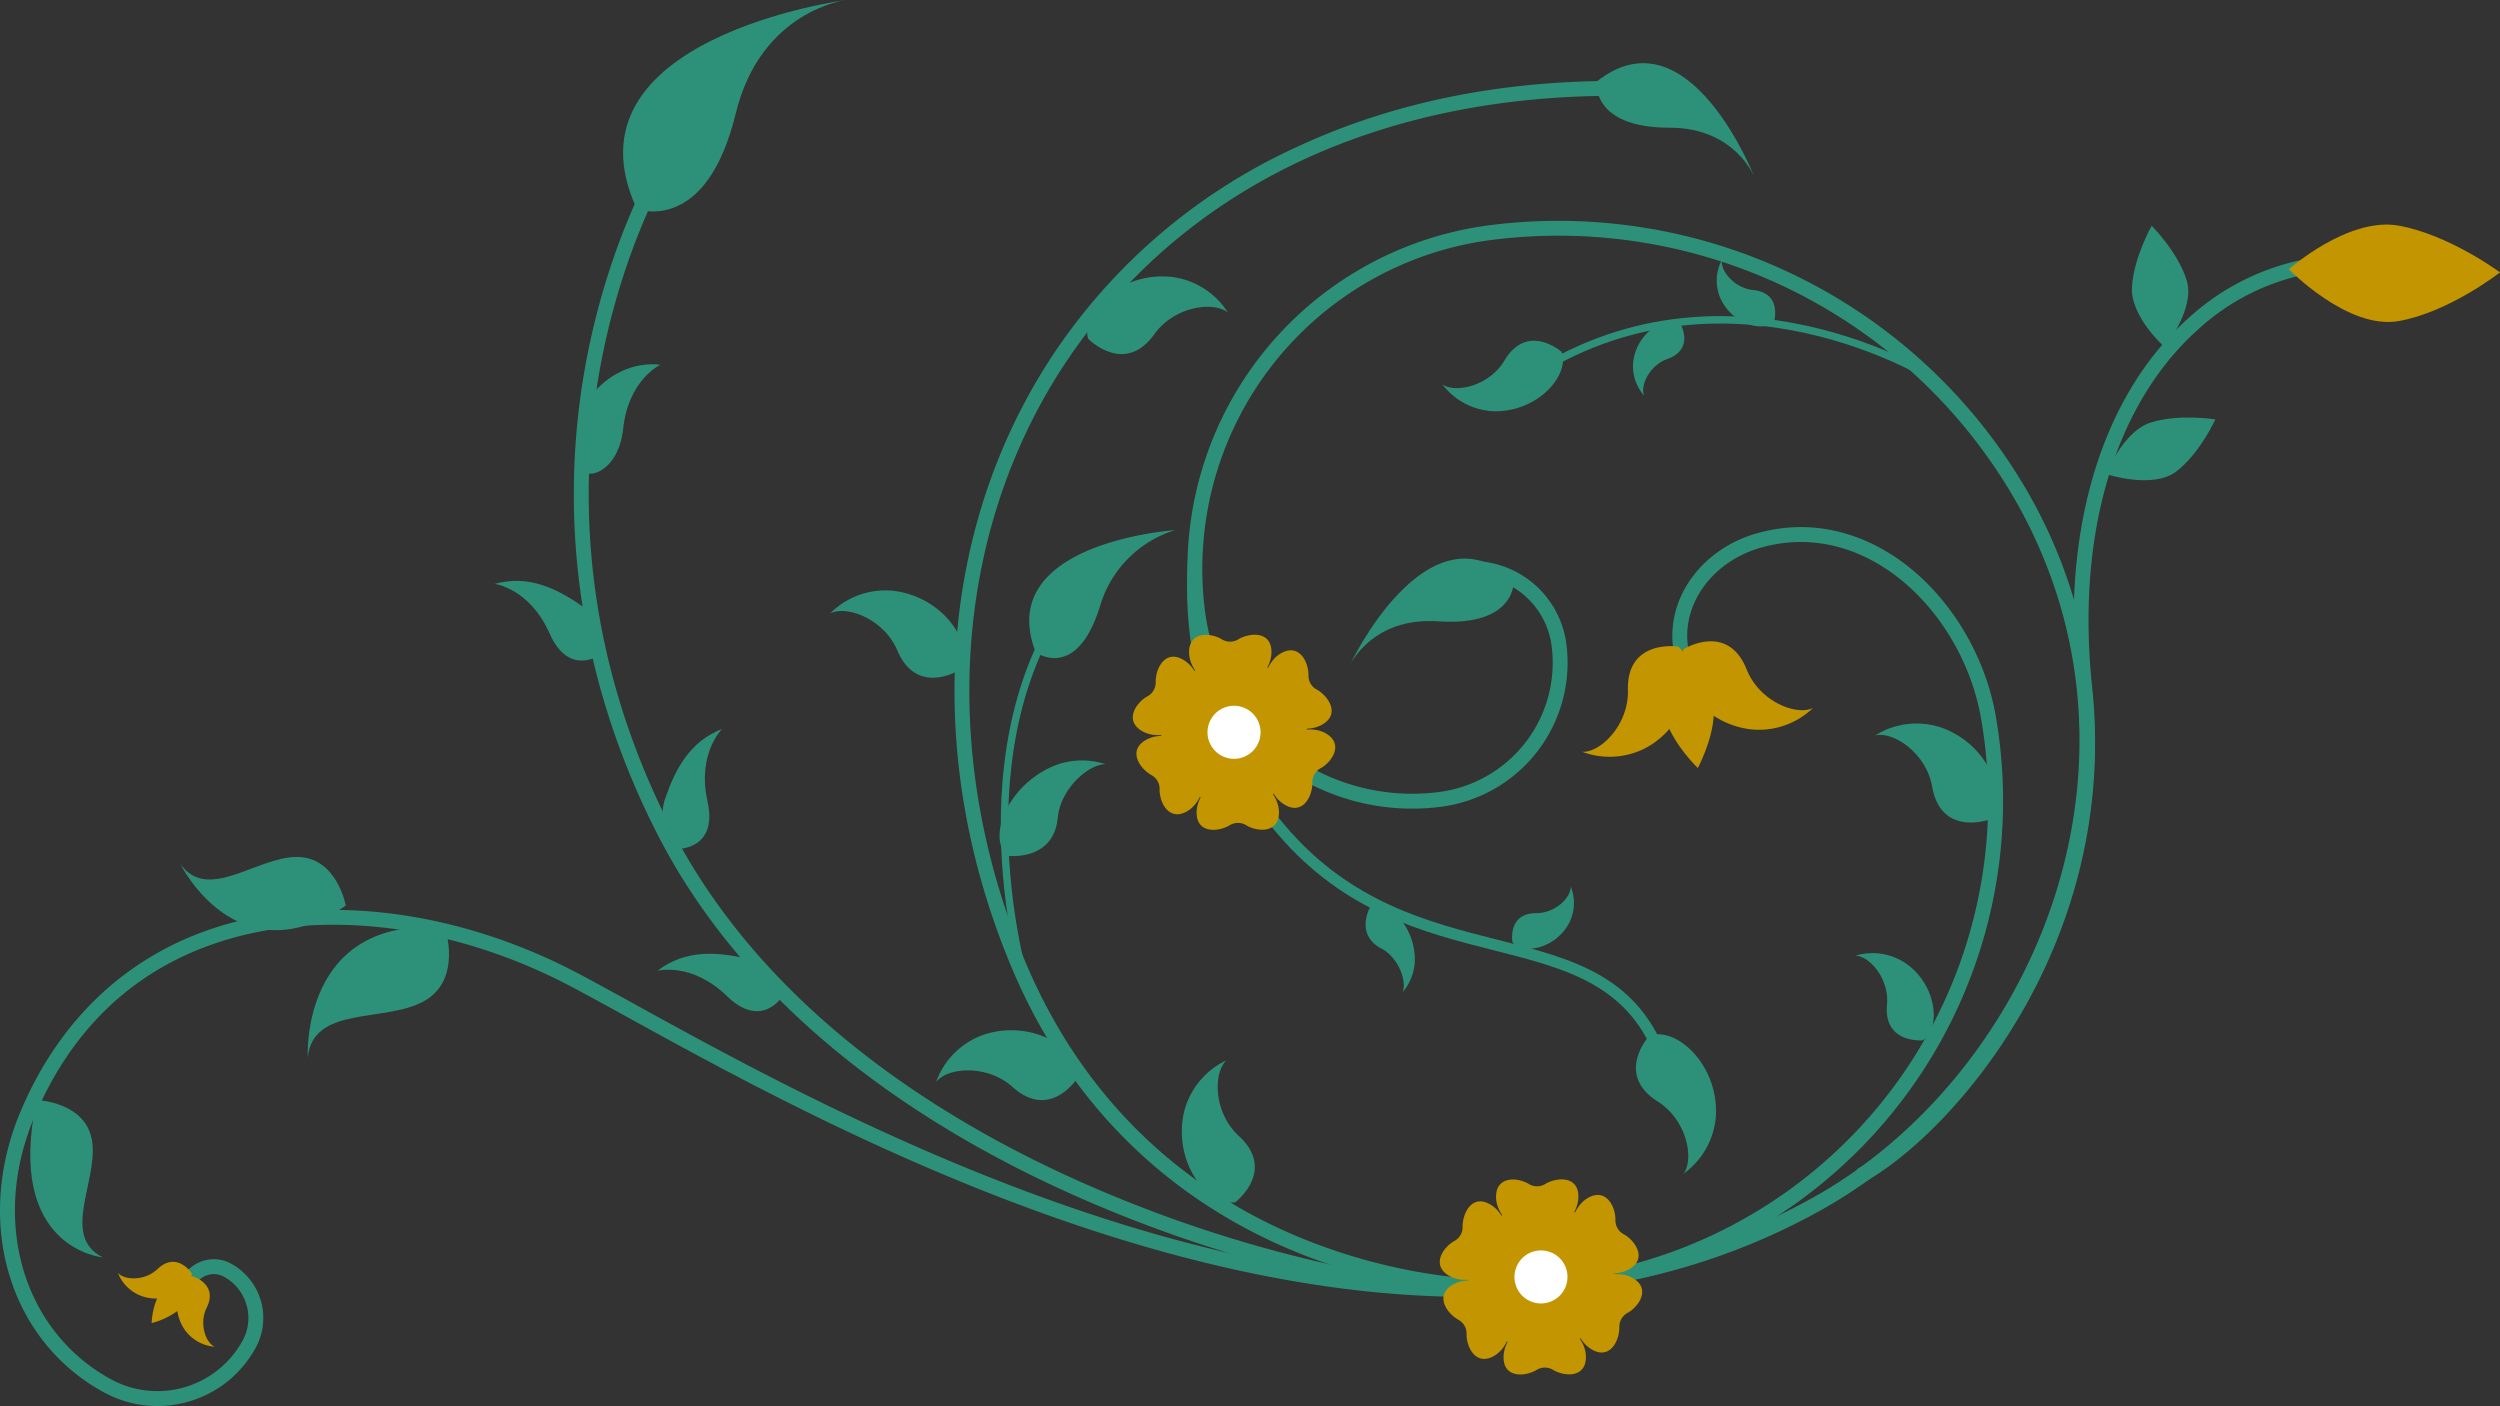 <svg xmlns="http://www.w3.org/2000/svg" width="498.795" height="280.531" viewBox="0 0 498.795 280.531">
  <rect x="0" y="0" width="498.795" height="280.531" fill="#333333" stroke="none"/>
  <g id="Group_35" data-name="Group 35" transform="translate(-192.899 -175.749)">
    <g id="Group_22" data-name="Group 22" transform="translate(192.899 219.779)">
      <path id="Path_2" data-name="Path 2" d="M224.283,422.663a22.2,22.2,0,0,1-10.66-2.736c-18.969-10.343-25.95-33.929-16.605-56.077,7.421-17.582,20.22-30.035,37.011-36.018,21.772-7.755,49.6-4.529,74.437,8.63,3.163,1.674,6.829,3.691,11.07,6.03,45.79,25.218,153.022,84.281,235.092,38.58,42.978-23.933,69.875-84.8,41.413-137.255a105.13,105.13,0,0,0-106.1-53.739,66.188,66.188,0,0,0-56.56,74.454,41.655,41.655,0,0,0,46.851,35.591,26.013,26.013,0,0,0,22.225-29.257,16.044,16.044,0,0,0-18.043-13.7l-.406-2.943A19.025,19.025,0,0,1,505.4,270.465a28.984,28.984,0,0,1-24.762,32.6,44.625,44.625,0,0,1-50.2-38.128,69.16,69.16,0,0,1,59.1-77.795A108.11,108.11,0,0,1,598.647,242.4c13.387,24.673,15.823,53.3,6.85,80.6-8.47,25.776-26.483,47.887-49.422,60.661-22.191,12.356-46.141,17.218-70.2,17.218-66.467,0-133.834-37.1-167.771-55.794-4.228-2.33-7.882-4.338-11.028-6-24.115-12.774-51.046-15.937-72.048-8.457-16.22,5.776-28.09,17.345-35.274,34.377-8.74,20.715-2.309,42.72,15.29,52.318a19.368,19.368,0,0,0,26.267-7.73,9.39,9.39,0,0,0-3.751-12.744,4.2,4.2,0,0,0-5.687,1.67l-2.6-1.421a7.165,7.165,0,0,1,9.713-2.854,12.359,12.359,0,0,1,4.935,16.77,22.178,22.178,0,0,1-13.3,10.732A22.433,22.433,0,0,1,224.283,422.663Z" transform="translate(-192.899 -186.162)" fill="#2d9179"/>
    </g>
    <g id="Group_23" data-name="Group 23" transform="translate(383.343 191.902)">
      <path id="Path_3" data-name="Path 3" d="M349.5,421.946a119.06,119.06,0,0,1-37.688-6.575c-20.216-6.99-47.5-22.96-62.653-59.333-17.89-42.935-14.224-89.237,9.8-123.851a116.485,116.485,0,0,1,47.1-39.367c20.711-9.687,44.475-14.1,70.615-13.117l-.11,2.964c-50.048-1.873-90.945,16.309-115.174,51.21-23.447,33.777-27,79.021-9.5,121.018,14.732,35.358,41.24,50.876,60.881,57.671a113.409,113.409,0,0,0,39.494,6.347l.182,2.964C352.288,421.887,351.252,421.946,349.5,421.946Z" transform="translate(-237.938 -179.569)" fill="#2d9179"/>
    </g>
    <g id="Group_24" data-name="Group 24" transform="translate(563.357 226.6)">
      <path id="Path_4" data-name="Path 4" d="M281.926,372.824l-1.416-2.609c16.03-8.711,49.367-44.961,44-95.93-3.3-31.358,4.74-58.251,22.06-73.782a48.1,48.1,0,0,1,43.295-11.548l-.63,2.9a45.193,45.193,0,0,0-40.682,10.859c-16.6,14.884-24.288,40.859-21.087,71.262C332.981,326.417,298.5,363.817,281.926,372.824Z" transform="translate(-280.51 -187.775)" fill="#2d9179"/>
    </g>
    <g id="Group_25" data-name="Group 25" transform="translate(510.636 280.918)">
      <path id="Path_5" data-name="Path 5" d="M268.558,352.4l-.516-2.926a95.7,95.7,0,0,0,77.5-110.781c-2.186-12.393-9.7-23.954-19.595-30.17-7.658-4.812-16.043-6.135-24.237-3.827-9.844,2.765-16.093,11.489-14.537,20.284l-2.922.516c-1.822-10.3,5.336-20.474,16.652-23.658,9.032-2.537,18.237-1.1,26.626,4.173,10.584,6.647,18.605,18.973,20.939,32.166A98.686,98.686,0,0,1,268.558,352.4Z" transform="translate(-268.042 -200.621)" fill="#2d9179"/>
    </g>
    <path id="Path_6" data-name="Path 6" d="M289.379,206.433s.6,9.264-15.108,8.186c-13.273-.913-17.7,8.88-17.7,8.88S272,190.555,289.379,206.433Z" transform="translate(205.561 85.095)" fill="#2d9179"/>
    <path id="Path_7" data-name="Path 7" d="M242.746,225.127s8.1,5.949,12.8-9.074a22.505,22.505,0,0,1,15.019-15.29S234.272,203.16,242.746,225.127Z" transform="translate(156.789 80.756)" fill="#2d9179"/>
    <path id="Path_8" data-name="Path 8" d="M268.257,182.4s-1.239,9.2,14.508,9.2c13.307,0,17.053,10.072,17.053,10.072S286.685,167.751,268.257,182.4Z" transform="translate(243.216 9.626)" fill="#2d9179"/>
    <path id="Path_9" data-name="Path 9" d="M343.019,195.886s-10.165,7.958-20.263,9.721S300.9,195.256,300.9,195.256s11.806-10.5,21.895-8.7S343.019,195.886,343.019,195.886Z" transform="translate(348.674 34.211)" fill="#c39500"/>
    <path id="Path_10" data-name="Path 10" d="M278.051,228.037s-4.689-4.495-6.3-9.4,3.59-11.624,3.59-11.624,6.072,5.121,5.9,10.279S278.051,228.037,278.051,228.037Z" transform="translate(253.589 100.946)" fill="#c39500"/>
    <path id="Path_11" data-name="Path 11" d="M314.044,195.818s-3.087,6.791-7.789,10.394-13.971.537-13.971.537,3.247-8.537,8.9-10.309S314.044,195.818,314.044,195.818Z" transform="translate(320.861 63.599)" fill="#2d9179"/>
    <path id="Path_12" data-name="Path 12" d="M297.444,186.4s5.273,5.281,6.994,10.947-4.41,13.265-4.41,13.265-6.85-6.034-6.524-11.95S297.444,186.4,297.444,186.4Z" transform="translate(324.759 34.392)" fill="#2d9179"/>
    <g id="Group_26" data-name="Group 26" transform="translate(499.089 238.821)">
      <path id="Path_13" data-name="Path 13" d="M344.581,203.828c-.4-.258-40.136-25.256-78.484-1.319l-.786-1.26c39.155-24.44,79.668,1.07,80.074,1.328Z" transform="translate(-265.311 -190.665)" fill="#2d9179"/>
    </g>
    <path id="Path_14" data-name="Path 14" d="M284.727,194.03s-6.791-5.958-11.379,1.725c-3.045,5.1-9.751,6.6-12.389,4.774a13.488,13.488,0,0,0,10.258,5.357C279.953,206.09,286.452,198.7,284.727,194.03Z" transform="translate(219.728 51.91)" fill="#2d9179"/>
    <path id="Path_15" data-name="Path 15" d="M244.383,201.207s7.222,7.484,13.222-.892c3.983-5.565,11.823-6.643,14.677-4.3a15.542,15.542,0,0,0-11.26-7.129C251.017,187.824,242.848,195.681,244.383,201.207Z" transform="translate(165.613 42.108)" fill="#2d9179"/>
    <path id="Path_16" data-name="Path 16" d="M258.184,219.324s-8.668,5.738-12.715-3.734c-2.685-6.3-10.1-9.049-13.4-7.37a15.542,15.542,0,0,1,12.537-4.524C254.606,204.816,260.881,214.258,258.184,219.324Z" transform="translate(126.458 89.921)" fill="#2d9179"/>
    <path id="Path_17" data-name="Path 17" d="M304.288,229.033s-9.751,3.62-11.535-6.52c-1.188-6.744-7.785-11.108-11.374-10.224a15.525,15.525,0,0,1,13.235-1.556C304.1,214.094,308.064,224.711,304.288,229.033Z" transform="translate(285.649 110.195)" fill="#2d9179"/>
    <path id="Path_18" data-name="Path 18" d="M272.783,224.826s-7.049,7.649,1.662,13.146c5.789,3.658,7.324,11.417,5.142,14.4a15.524,15.524,0,0,0,6.465-11.654C286.534,230.67,278.212,222.974,272.783,224.826Z" transform="translate(249.207 157.549)" fill="#2d9179"/>
    <path id="Path_19" data-name="Path 19" d="M272.86,207.6s8.8-5.535,12.622,4.034c2.533,6.36,9.882,9.29,13.218,7.687a15.538,15.538,0,0,1-12.643,4.224C276.09,222.186,270.044,212.6,272.86,207.6Z" transform="translate(255.913 97.694)" fill="#c39500"/>
    <path id="Path_20" data-name="Path 20" d="M286.66,206.327s-10.275-1.594-10,8.7c.186,6.846-5.4,12.444-9.1,12.292a15.535,15.535,0,0,0,13.281-1.121C289.459,221,291.222,209.807,286.66,206.327Z" transform="translate(241.038 98.431)" fill="#c39500"/>
    <path id="Path_21" data-name="Path 21" d="M293.888,238.124s-7.882.693-7.15-7.108c.486-5.184-3.476-9.713-6.288-9.789a11.816,11.816,0,0,1,10.026,1.522C296.755,227.125,297.524,235.713,293.888,238.124Z" transform="translate(282.653 145.195)" fill="#2d9179"/>
    <path id="Path_22" data-name="Path 22" d="M265.425,233.687s-5.429,8.867-13.1,2c-5.091-4.571-12.977-3.928-15.252-1.015a15.525,15.525,0,0,1,9.446-9.4C256.046,222.058,265.725,227.957,265.425,233.687Z" transform="translate(142.601 156.938)" fill="#2d9179"/>
    <path id="Path_23" data-name="Path 23" d="M264.323,228.725s-1.066-5.806,4.782-5.806c3.882,0,6.973-3.256,6.829-5.349a8.823,8.823,0,0,1-.431,7.552C272.687,230.086,266.365,231.257,264.323,228.725Z" transform="translate(230.343 135.016)" fill="#2d9179"/>
    <path id="Path_24" data-name="Path 24" d="M279.408,191.364s2.943,5.112-2.567,7.07c-3.662,1.294-5.484,5.4-4.647,7.324a8.815,8.815,0,0,1-2.119-7.26C271.07,192.873,276.634,189.66,279.408,191.364Z" transform="translate(248.747 48.936)" fill="#2d9179"/>
    <path id="Path_25" data-name="Path 25" d="M285.36,200.288s1.649-5.662-4.165-6.262c-3.865-.393-6.6-3.945-6.254-6.013a8.823,8.823,0,0,0-.338,7.552C276.9,200.8,283.068,202.6,285.36,200.288Z" transform="translate(261.506 39.593)" fill="#2d9179"/>
    <path id="Path_26" data-name="Path 26" d="M259.309,254.1s8.309-6.258.727-13.235c-5.036-4.634-5.15-12.546-2.474-15.087a15.525,15.525,0,0,0-8.448,10.3C246.835,245.884,253.634,254.954,259.309,254.1Z" transform="translate(180.028 161.528)" fill="#2d9179"/>
    <path id="Path_27" data-name="Path 27" d="M241.711,230.654s9.133,1.163,9.966-7.615c.554-5.831,6.212-10.715,9.535-10.66a15.05,15.05,0,0,0-12.14,1.213C240.726,218.193,237.948,227.779,241.711,230.654Z" transform="translate(152.267 115.847)" fill="#2d9179"/>
    <path id="Path_28" data-name="Path 28" d="M258.224,218.824s-3.078,5.446,2.228,8.229c3.531,1.852,5.146,6.668,4.258,8.744a10.238,10.238,0,0,0,2.359-7.954C266.326,221.407,261.006,217.192,258.224,218.824Z" transform="translate(208.031 137.927)" fill="#2d9179"/>
    <g id="Group_27" data-name="Group 27" transform="translate(392.574 288.525)">
      <path id="Path_29" data-name="Path 29" d="M244.142,285.158c-.156-.516-15.167-51.684,13.835-82.738l1.083,1.015c-28.428,30.432-13.649,80.788-13.5,81.292Z" transform="translate(-240.121 -202.42)" fill="#2d9179"/>
    </g>
    <g id="Group_28" data-name="Group 28" transform="translate(216.41 427.506)">
      <path id="Path_30" data-name="Path 30" d="M200.054,244.547a14.321,14.321,0,0,1,1.446-5.691c1.336-2.321,5.738-2.651,5.738-2.651s.127,4.127-1.924,5.852A14.96,14.96,0,0,1,200.054,244.547Z" transform="translate(-193.31 -232.331)" fill="#c39500"/>
      <path id="Path_31" data-name="Path 31" d="M204.38,235.971s5.193,1.484,2.82,6.275c-1.577,3.188-.161,7.045,1.615,7.78a8.078,8.078,0,0,1-6.021-3.425C199.865,242.28,201.471,236.614,204.38,235.971Z" transform="translate(-189.475 -233.084)" fill="#c39500"/>
      <path id="Path_32" data-name="Path 32" d="M213.2,237.575s-2.947-4.524-6.829-.846c-2.579,2.448-6.681,2.228-7.907.748a8.072,8.072,0,0,0,5.04,4.744C208.5,243.749,213.436,240.543,213.2,237.575Z" transform="translate(-198.459 -235.288)" fill="#c39500"/>
    </g>
    <g id="Group_29" data-name="Group 29" transform="translate(307.388 205.881)">
      <path id="Path_33" data-name="Path 33" d="M379.543,409.823a266.532,266.532,0,0,1-57.321-17.535c-28.343-12.254-66.23-34.952-85.761-73.477-19.523-38.508-18.2-73.393-13.649-95.88,4.93-24.377,14.347-39.426,14.745-40.056l2.507,1.59c-.1.152-9.561,15.3-14.368,39.181-4.431,21.992-5.7,56.128,13.413,93.824s56.352,60.006,84.222,72.065A263.1,263.1,0,0,0,380,406.889Z" transform="translate(-219.975 -182.875)" fill="#2d9179"/>
    </g>
    <g id="Group_30" data-name="Group 30" transform="translate(429.726 272.614)">
      <path id="Path_34" data-name="Path 34" d="M342.9,314.194c-5.463-15.878-18.081-19.074-32.686-22.774-14.013-3.548-29.895-7.573-43.312-23.337-27.43-32.233-15.37-69.059-15.243-69.427l2.106.715c-.118.355-11.759,36.022,14.829,67.27,12.96,15.222,28.474,19.155,42.166,22.622,15.231,3.856,28.39,7.193,34.246,24.208Z" transform="translate(-248.907 -198.657)" fill="#2d9179"/>
    </g>
    <path id="Path_35" data-name="Path 35" d="M222.153,199.613s4.922-7.518,14.106-6.6c0,0-6.372,3.011-7.412,12.719s-8.812,10.74-8.563,7.112S222.153,199.613,222.153,199.613Z" transform="translate(88.394 55.495)" fill="#2d9179"/>
    <path id="Path_36" data-name="Path 36" d="M233.682,208.191c-5.176-3.577-10.761-6.279-17.438-4.44,0,0,6.981.93,10.922,9.865s10.322,4.173,10.322,4.173S238.862,211.773,233.682,208.191Z" transform="translate(75.369 88.487)" fill="#2d9179"/>
    <path id="Path_37" data-name="Path 37" d="M224.672,224.095c2.034-5.958,4.918-11.451,11.379-13.95,0,0-5.057,4.9-2.918,14.432s-5.81,9.493-5.81,9.493S222.638,230.048,224.672,224.095Z" transform="translate(100.925 111.045)" fill="#2d9179"/>
    <path id="Path_38" data-name="Path 38" d="M241.759,221.708c-6.14-1.379-12.33-1.784-17.835,2.423,0,0,6.825-1.755,13.831,5.049s11.129,0,11.129,0S247.9,223.086,241.759,221.708Z" transform="translate(100.163 145.293)" fill="#2d9179"/>
    <path id="Path_39" data-name="Path 39" d="M195.6,227.656s9.971.3,11.083,8.313-6.3,18.867,2.127,23.075C208.81,259.043,189.233,257.394,195.6,227.656Z" transform="translate(4.61 167.578)" fill="#2d9179"/>
    <path id="Path_40" data-name="Path 40" d="M234.814,219.645s3.552,10.44-4.313,14.7-21.979.782-23.07,11.142C207.431,245.485,205.883,217.18,234.814,219.645Z" transform="translate(46.87 141.224)" fill="#2d9179"/>
    <path id="Path_41" data-name="Path 41" d="M234.427,225.888s-1.8-9.814-9.89-9.7-17.7,9.083-23.13,1.383C201.407,217.566,212.671,240.6,234.427,225.888Z" transform="translate(27.468 130.538)" fill="#2d9179"/>
    <g id="Group_32" data-name="Group 32" transform="translate(418.917 302.391)">
      <g id="Group_31" data-name="Group 31">
        <path id="Path_42" data-name="Path 42" d="M257.444,218.566s8.478-4.127,7.975-9.928c-.317-3.62-4.279-3.349-6.495-2.08a3.158,3.158,0,0,1-3.467,0c-2.216-1.268-6.114-1.476-6.431,2.144C248.522,214.5,257.444,218.566,257.444,218.566Z" transform="translate(-237.781 -205.699)" fill="#c39500"/>
        <path id="Path_43" data-name="Path 43" d="M260.568,218.979s.664-9.408-4.613-11.873c-3.29-1.535-5.036,2.034-5.044,4.584a3.152,3.152,0,0,1-1.734,3c-2.207,1.29-4.338,4.558-1.362,6.643C252.585,224.671,260.568,218.979,260.568,218.979Z" transform="translate(-246.351 -202.353)" fill="#c39500"/>
        <path id="Path_44" data-name="Path 44" d="M260.549,213.516s-7.818-5.277-12.588-1.941c-2.977,2.08-.757,5.379,1.446,6.664a3.147,3.147,0,0,1,1.734,3c.013,2.554,1.78,6.034,5.07,4.5C261.488,223.275,260.549,213.516,260.549,213.516Z" transform="translate(-245.799 -190.298)" fill="#c39500"/>
        <path id="Path_45" data-name="Path 45" d="M257.357,211.861s-8.478,4.131-7.975,9.928c.317,3.62,4.279,3.349,6.495,2.08a3.16,3.16,0,0,1,3.467,0c2.216,1.269,6.114,1.48,6.431-2.14C266.279,215.929,257.357,211.861,257.357,211.861Z" transform="translate(-236.632 -185.806)" fill="#c39500"/>
        <path id="Path_46" data-name="Path 46" d="M252.56,213.571s-.664,9.412,4.613,11.873c3.29,1.539,5.036-2.034,5.045-4.584a3.153,3.153,0,0,1,1.738-3c2.2-1.285,4.334-4.558,1.357-6.643C260.544,207.879,252.56,213.571,252.56,213.571Z" transform="translate(-226.39 -191.274)" fill="#c39500"/>
        <path id="Path_47" data-name="Path 47" d="M252.463,219.034s7.818,5.277,12.588,1.941c2.977-2.08.757-5.379-1.446-6.664a3.147,3.147,0,0,1-1.734-3c-.013-2.55-1.78-6.034-5.07-4.5C251.525,209.275,252.463,219.034,252.463,219.034Z" transform="translate(-226.825 -203.33)" fill="#c39500"/>
      </g>
      <path id="Path_48" data-name="Path 48" d="M276.782,221.411a14.548,14.548,0,1,1-14.55-14.55A14.546,14.546,0,0,1,276.782,221.411Z" transform="translate(-242.04 -201.948)" fill="#c39500"/>
      <path id="Path_49" data-name="Path 49" d="M260.459,214.341a5.292,5.292,0,1,1-5.294-5.29A5.293,5.293,0,0,1,260.459,214.341Z" transform="translate(-234.973 -194.878)" fill="#fff"/>
    </g>
    <g id="Group_34" data-name="Group 34" transform="translate(480.158 411.059)">
      <g id="Group_33" data-name="Group 33">
        <path id="Path_50" data-name="Path 50" d="M271.924,244.268s8.482-4.131,7.975-9.933c-.313-3.62-4.279-3.345-6.491-2.08a3.143,3.143,0,0,1-3.467,0c-2.216-1.264-6.119-1.476-6.431,2.144C263.007,240.2,271.924,244.268,271.924,244.268Z" transform="translate(-252.262 -231.398)" fill="#c39500"/>
        <path id="Path_51" data-name="Path 51" d="M275.054,244.676s.664-9.408-4.613-11.869c-3.294-1.539-5.036,2.034-5.049,4.584a3.155,3.155,0,0,1-1.734,3c-2.2,1.285-4.338,4.558-1.362,6.643C267.071,250.372,275.054,244.676,275.054,244.676Z" transform="translate(-260.834 -228.052)" fill="#c39500"/>
        <path id="Path_52" data-name="Path 52" d="M275.03,239.216s-7.814-5.277-12.584-1.941c-2.977,2.08-.761,5.379,1.442,6.664a3.141,3.141,0,0,1,1.734,3c.013,2.55,1.78,6.034,5.074,4.5C275.968,248.975,275.03,239.216,275.03,239.216Z" transform="translate(-260.281 -215.996)" fill="#c39500"/>
        <path id="Path_53" data-name="Path 53" d="M271.841,237.561s-8.482,4.127-7.975,9.928c.313,3.62,4.279,3.345,6.491,2.08a3.152,3.152,0,0,1,3.467,0c2.216,1.264,6.119,1.476,6.431-2.144C280.763,241.629,271.841,237.561,271.841,237.561Z" transform="translate(-251.114 -211.503)" fill="#c39500"/>
        <path id="Path_54" data-name="Path 54" d="M267.044,239.271s-.664,9.408,4.613,11.873c3.294,1.535,5.036-2.034,5.049-4.584a3.16,3.16,0,0,1,1.734-3.006c2.2-1.285,4.338-4.558,1.357-6.639C275.027,233.579,267.044,239.271,267.044,239.271Z" transform="translate(-240.874 -216.972)" fill="#c39500"/>
        <path id="Path_55" data-name="Path 55" d="M266.947,244.736s7.814,5.277,12.588,1.941c2.977-2.085.757-5.379-1.446-6.664a3.153,3.153,0,0,1-1.734-3c-.013-2.554-1.78-6.038-5.074-4.5C266.009,234.976,266.947,244.736,266.947,244.736Z" transform="translate(-241.306 -229.029)" fill="#c39500"/>
      </g>
      <path id="Path_56" data-name="Path 56" d="M291.269,247.107a14.55,14.55,0,1,1-14.55-14.546A14.552,14.552,0,0,1,291.269,247.107Z" transform="translate(-256.524 -227.645)" fill="#c39500"/>
      <path id="Path_57" data-name="Path 57" d="M274.938,240.04a5.29,5.29,0,1,1-5.29-5.29A5.289,5.289,0,0,1,274.938,240.04Z" transform="translate(-249.454 -220.578)" fill="#fff"/>
    </g>
    <path id="Path_58" data-name="Path 58" d="M225.039,217.433s13.8,5.383,19.734-19.032c5.011-20.635,22.03-22.652,22.03-22.652S209.258,183.339,225.039,217.433Z" transform="translate(94.917 0)" fill="#2d9179"/>
  </g>
</svg>
